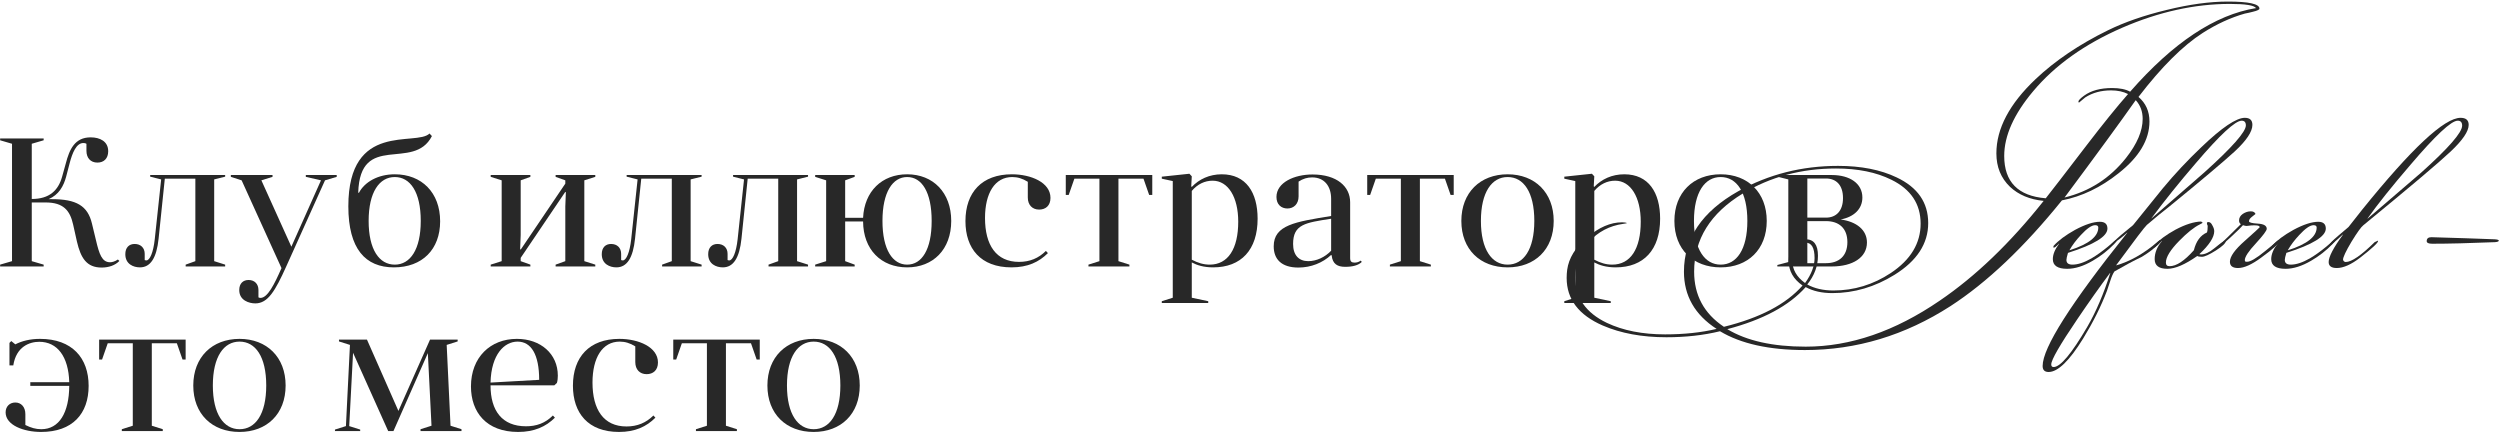 <?xml version="1.0" encoding="UTF-8"?> <svg xmlns="http://www.w3.org/2000/svg" width="957" height="166" viewBox="0 0 957 166" fill="none"><path d="M864.914 3.3C864.914 3.7 864.08 4.1 862.414 4.5C861.414 4.767 860.38 5 859.314 5.2C853.914 6.733 848.547 9.2 843.214 12.6C835.614 17.467 827.414 25.633 818.614 37.1C821.414 39.5 822.814 42.633 822.814 46.5C822.814 53.5 818.88 60.1 811.014 66.3C804.147 71.767 796.914 75.233 789.314 76.7C774.847 94.633 760.614 108.133 746.614 117.2C729.214 128.4 710.647 134 690.914 134C677.247 134 666.414 131.6 658.414 126.8C652.147 128.333 645.314 129.1 637.914 129.1C628.58 129.1 620.447 127.6 613.514 124.6C604.314 120.6 599.714 114.533 599.714 106.4C599.714 105.333 599.78 104.3 599.914 103.3C600.514 98.833 603.047 94.7 607.514 90.9C612.047 87.033 616.514 85.1 620.914 85.1C621.78 85.1 622.414 85.2 622.814 85.4C622.68 85.467 622.18 85.567 621.314 85.7C616.114 86.433 611.747 88.733 608.214 92.6C604.747 96.467 603.014 101 603.014 106.2C603.014 113.933 607.047 119.733 615.114 123.6C621.314 126.533 628.747 128 637.414 128C644.68 128 651.247 127.3 657.114 125.9C648.78 120.5 644.614 113.2 644.614 104C644.614 91.267 651.547 81 665.414 73.2C677.014 66.733 689.747 63.5 703.614 63.5C712.414 63.5 719.88 64.967 726.014 67.9C734.08 71.7 738.114 77.533 738.114 85.4C738.114 93.267 733.814 99.867 725.214 105.2C717.68 109.867 709.747 112.2 701.414 112.2C697.414 112.2 694.014 111.433 691.214 109.9C684.88 117.033 674.88 122.4 661.214 126C668.614 130.467 678.614 132.7 691.214 132.7C708.28 132.7 725.38 126.833 742.514 115.1C756.247 105.767 769.514 93.033 782.314 76.9C776.98 76.367 772.68 74.567 769.414 71.5C765.947 68.167 764.214 63.9 764.214 58.7C764.214 49.233 769.214 39.767 779.214 30.3C786.68 23.233 795.914 17 806.914 11.6C813.314 8.467 820.814 5.867 829.414 3.8C838.08 1.667 845.88 0.6 852.814 0.6C860.88 0.6 864.914 1.5 864.914 3.3ZM863.614 3.1C862.88 2.033 859.547 1.5 853.614 1.5C840.147 1.5 826.414 4.533 812.414 10.6C798.014 16.867 786.647 24.967 778.314 34.9C770.914 43.7 767.214 51.967 767.214 59.7C767.214 69.633 772.514 75.033 783.114 75.9C784.98 73.567 790.147 66.867 798.614 55.8C804.947 47.533 810.28 40.933 814.614 36C812.814 35.067 810.647 34.6 808.114 34.6C804.314 34.6 801.014 35.5 798.214 37.3C797.68 37.767 796.88 38.433 795.814 39.3C795.68 39.167 795.614 39.033 795.614 38.9C795.614 38.433 796.347 37.667 797.814 36.6C800.48 34.667 804.047 33.7 808.514 33.7C811.447 33.7 813.747 34.167 815.414 35.1C831.88 16.3 847.947 5.633 863.614 3.1ZM820.214 45.5C820.214 42.7 819.347 40.333 817.614 38.4H817.514C811.647 46.733 802.58 59.133 790.314 75.6C799.847 73.267 807.68 68.233 813.814 60.5C818.08 55.1 820.214 50.1 820.214 45.5ZM735.214 85.6C735.214 78.067 731.48 72.467 724.014 68.8C718.214 65.933 711.147 64.5 702.814 64.5C689.547 64.5 677.647 67.7 667.114 74.1C654.714 81.633 648.514 91.6 648.514 104C648.514 113 652.314 120.033 659.914 125.1C673.714 121.7 683.747 116.433 690.014 109.3C686.48 106.833 684.714 103.7 684.714 99.9C684.714 97.767 685.28 95.867 686.414 94.2C687.614 92.467 689.214 91.6 691.214 91.6C694.347 91.6 695.914 93.7 695.914 97.9C695.914 101.833 694.547 105.5 691.814 108.9C694.614 110.433 697.947 111.2 701.814 111.2C709.747 111.2 717.08 108.967 723.814 104.5C731.414 99.433 735.214 93.133 735.214 85.6ZM694.614 98.8C694.614 94.867 693.48 92.9 691.214 92.9C687.814 92.9 686.114 95.2 686.114 99.8C686.114 103.133 687.714 105.967 690.914 108.3H691.014C693.414 104.967 694.614 101.8 694.614 98.8Z" fill="#282828"></path><path d="M810.225 92.2C810.225 92.4 809.925 92.8 809.325 93.4C806.859 95.933 804.125 98.067 801.125 99.8C797.592 101.867 794.325 102.9 791.325 102.9C787.659 102.9 785.825 101.667 785.825 99.2C785.825 97.4 786.625 95.433 788.225 93.3H788.125C787.192 94.3 786.559 94.8 786.225 94.8C786.159 94.8 786.092 94.767 786.025 94.7V94.5C786.025 94.5 786.059 94.367 786.125 94.1C787.992 92.033 790.725 90 794.325 88C798.192 85.933 801.359 84.9 803.825 84.9C805.759 84.9 806.725 85.767 806.725 87.5C806.725 90.5 801.692 93.6 791.625 96.8C791.225 98.133 791.025 99.033 791.025 99.5C791.025 100.7 791.792 101.3 793.325 101.3C795.392 101.3 797.825 100.5 800.625 98.9C802.559 97.767 804.659 96.267 806.925 94.4C808.859 92.733 809.859 91.9 809.925 91.9C810.125 91.9 810.225 92 810.225 92.2ZM803.225 87.1C803.225 86.5 802.825 86.2 802.025 86.2C800.692 86.2 798.859 87.467 796.525 90C794.725 91.933 793.292 93.833 792.225 95.7V95.8C799.559 93.467 803.225 90.567 803.225 87.1Z" fill="#282828"></path><path d="M862.217 47.8C862.217 50.4 859.95 53.8 855.417 58C850.884 62.133 842.45 69.233 830.117 79.3C828.183 80.767 825.417 83.033 821.817 86.1C820.95 86.9 817.017 92.067 810.017 101.6C815.284 100.133 820.584 97.133 825.917 92.6C826.45 92.133 826.784 91.9 826.917 91.9C827.117 91.9 827.217 91.933 827.217 92C827.217 92.333 826.95 92.767 826.417 93.3C824.817 94.967 822.65 96.633 819.917 98.3C816.717 99.833 813.217 101.7 809.417 103.9C808.884 104.633 808.35 105.833 807.817 107.5C807.35 108.833 806.917 110.133 806.517 111.4C804.25 117.333 801.217 123.4 797.417 129.6C792.15 138.133 787.75 142.4 784.217 142.4C782.684 142.4 781.917 141.633 781.917 140.1C781.917 133.1 792.717 116.1 814.317 89.1H814.217C812.817 90.433 810.783 92 808.117 93.8C808.183 93.4 809.484 92.1 812.017 89.9C813.55 88.633 815.05 87.4 816.517 86.2C819.45 82.533 823.25 77.833 827.917 72.1C832.45 66.633 837.384 61.367 842.717 56.3C850.517 48.833 856.05 45.1 859.317 45.1C861.25 45.1 862.217 46 862.217 47.8ZM859.717 48C859.717 46.8 859.183 46.2 858.117 46.2C855.65 46.2 849.784 51.633 840.517 62.5C834.317 69.7 828.683 76.7 823.617 83.5V83.6C830.35 77.733 837.083 71.867 843.817 66C854.417 56.467 859.717 50.467 859.717 48ZM807.817 104.5H807.717C803.784 109.767 799.583 115.7 795.117 122.3C788.517 132.033 785.217 137.767 785.217 139.5C785.217 140.167 785.517 140.5 786.117 140.5C788.717 140.5 793.017 135.367 799.017 125.1C802.35 119.367 805.283 112.5 807.817 104.5Z" fill="#282828"></path><path d="M852.007 92.3C852.007 93.1 850.74 94.3 848.207 95.9C845.673 97.5 843.907 98.3 842.907 98.3C842.04 98.3 841.44 98.2 841.107 98C836.44 101.267 832.64 102.9 829.707 102.9C826.44 102.9 824.807 101.667 824.807 99.2C824.807 96.733 825.74 94.433 827.607 92.3V92.2C825.873 93.933 824.807 94.8 824.407 94.8C824.34 94.8 824.307 94.767 824.307 94.7V94.5C824.307 94.5 824.34 94.367 824.407 94.1C826.473 91.9 829.273 89.833 832.807 87.9C836.607 85.9 839.873 84.867 842.607 84.8L843.207 85.3C843.14 85.367 842.773 85.567 842.107 85.9C839.907 86.967 837.273 89.067 834.207 92.2C830.807 95.667 829.107 98.433 829.107 100.5C829.107 101.433 829.573 101.9 830.507 101.9C833.107 101.9 836.207 99.867 839.807 95.8C840.673 92.333 842.34 90.067 844.807 89C845.007 88.533 845.107 87.7 845.107 86.5C845.107 86.367 845.04 86.2 844.907 86C844.84 85.733 844.807 85.533 844.807 85.4C844.807 85.133 845.007 85 845.407 85C846.007 85 846.507 85.433 846.907 86.3C847.373 87.1 847.607 87.833 847.607 88.5C847.607 90.833 845.707 93.767 841.907 97.3C842.107 97.367 842.307 97.4 842.507 97.4C844.04 97.4 845.773 96.6 847.707 95C849.907 93.2 851.307 92.233 851.907 92.1C851.973 92.167 852.007 92.233 852.007 92.3Z" fill="#282828"></path><path d="M872.511 92.2C872.511 93.133 870.211 95.267 865.611 98.6C862.011 101.267 859.045 102.6 856.711 102.6C854.645 102.6 853.611 101.8 853.611 100.2C853.611 98.2 855.511 95.533 859.311 92.2C863.111 88.8 865.011 87.067 865.011 87C865.011 86.6 864.645 86.367 863.911 86.3C863.378 86.233 862.645 86.233 861.711 86.3C860.578 86.433 860.011 86.5 860.011 86.5C859.678 86.5 859.211 86.4 858.611 86.2C858.145 86.8 856.545 88.367 853.811 90.9C851.078 93.433 849.578 94.7 849.311 94.7C849.111 94.7 849.011 94.6 849.011 94.4C849.011 94.267 849.278 93.967 849.811 93.5C850.945 92.567 853.611 90 857.811 85.8C857.345 85.533 857.111 85.067 857.111 84.4C857.111 83.4 857.578 82.567 858.511 81.9C859.511 81.233 860.545 80.9 861.611 80.9C862.545 80.9 863.145 81.233 863.411 81.9C862.878 82.3 862.378 82.7 861.911 83.1C861.245 83.633 860.911 84.167 860.911 84.7C860.911 85.167 862.045 85.467 864.311 85.6C866.578 85.733 867.711 86.4 867.711 87.6C867.711 88.267 866.311 90.133 863.511 93.2C860.711 96.2 859.311 98.333 859.311 99.6C859.311 99.8 859.411 100 859.611 100.2H860.111C861.378 100.267 863.711 98.9 867.111 96.1C870.578 93.3 872.278 91.9 872.211 91.9C872.411 91.9 872.511 92 872.511 92.2Z" fill="#282828"></path><path d="M893.819 92.2C893.819 92.4 893.519 92.8 892.919 93.4C890.453 95.933 887.719 98.067 884.719 99.8C881.186 101.867 877.919 102.9 874.919 102.9C871.253 102.9 869.419 101.667 869.419 99.2C869.419 97.4 870.219 95.433 871.819 93.3H871.719C870.786 94.3 870.153 94.8 869.819 94.8C869.753 94.8 869.686 94.767 869.619 94.7V94.5C869.619 94.5 869.653 94.367 869.719 94.1C871.586 92.033 874.319 90 877.919 88C881.786 85.933 884.953 84.9 887.419 84.9C889.353 84.9 890.319 85.767 890.319 87.5C890.319 90.5 885.286 93.6 875.219 96.8C874.819 98.133 874.619 99.033 874.619 99.5C874.619 100.7 875.386 101.3 876.919 101.3C878.986 101.3 881.419 100.5 884.219 98.9C886.153 97.767 888.252 96.267 890.519 94.4C892.452 92.733 893.452 91.9 893.519 91.9C893.719 91.9 893.819 92 893.819 92.2ZM886.819 87.1C886.819 86.5 886.419 86.2 885.619 86.2C884.286 86.2 882.453 87.467 880.119 90C878.319 91.933 876.886 93.833 875.819 95.7V95.8C883.153 93.467 886.819 90.567 886.819 87.1Z" fill="#282828"></path><path d="M945.011 47.8C945.011 50.267 942.711 53.667 938.111 58C933.577 62.267 922.444 71.667 904.711 86.2C903.844 86.867 902.311 89 900.111 92.6C897.977 96.2 896.911 98.467 896.911 99.4L897.111 99.9C897.377 100.167 897.644 100.3 897.911 100.3C900.177 100.3 903.877 97.767 909.011 92.7L910.311 92.1V92.3C910.311 92.967 908.044 95.067 903.511 98.6C900.044 101.267 897.044 102.6 894.511 102.6C892.444 102.6 891.411 101.833 891.411 100.3C891.411 98.3 893.244 94.8 896.911 89.8H896.811C893.877 92.533 892.211 93.9 891.811 93.9C891.744 93.833 891.711 93.8 891.711 93.8C891.777 93.267 892.877 92.1 895.011 90.3C896.344 89.167 897.677 88.033 899.011 86.9C900.144 85.433 901.877 83.233 904.211 80.3C923.144 56.833 935.711 45.1 941.911 45.1C943.977 45.1 945.011 46 945.011 47.8ZM942.511 48.1C942.511 46.833 941.944 46.2 940.811 46.2C938.344 46.2 932.311 51.833 922.711 63.1C915.711 71.233 910.244 78.067 906.311 83.6V83.7C913.177 77.833 920.044 71.933 926.911 66C937.311 56.667 942.511 50.7 942.511 48.1Z" fill="#282828"></path><path d="M956.542 92.1C956.542 92.433 956.042 92.633 955.042 92.7C945.242 93.1 937.242 93.3 931.042 93.3C929.642 93.3 928.942 92.967 928.942 92.3C928.942 91.3 929.542 90.8 930.742 90.8C931.608 90.8 935.975 90.933 943.842 91.2L954.942 91.6C956.009 91.667 956.542 91.833 956.542 92.1Z" fill="#282828"></path><path d="M45.13 99.34L45.69 99.9C44.08 101.58 41.63 102.42 38.9 102.42C33.16 102.42 30.92 98.78 29.45 92.48L27.98 85.9C26.79 80.58 24.27 77.5 17.48 77.5H12.16V99.97L16.71 101.3V102H0.05V101.3L4.6 99.97V55.03L0.05 53.7V53H16.71V53.7L12.16 55.03V76.17C18.95 76.17 22.31 72.88 23.78 67.63L25.18 62.59C26.58 57.2 28.61 52.58 34.7 52.58C38.27 52.58 41.42 54.12 41.42 57.9C41.42 60.7 39.74 62.24 37.29 62.24C34.63 62.24 33.09 60.42 33.09 57.76V55.03C32.74 54.82 32.39 54.75 31.9 54.75C29.24 54.75 27.7 58.46 26.65 62.52L25.32 67.63C24.34 71.27 22.52 74.56 18.6 76.24H19.93C29.17 76.24 33.58 78.76 35.19 85.55L36.73 91.92C37.99 97.31 39.04 100.39 42.12 100.39C42.82 100.39 43.87 100.18 45.13 99.34Z" fill="#282828"></path><path d="M59.242 91.57L61.692 68.68L57.492 67.63V67H86.192V67.63L81.992 68.68V99.97L86.192 101.3V102H71.072V101.3L74.782 99.97V68.4H63.092L60.712 91.36C59.942 98.71 57.632 102.35 53.572 102.35C51.052 102.35 47.972 101.09 47.972 97.31C47.972 94.72 49.442 93.39 51.542 93.39C53.852 93.39 55.392 94.86 55.392 97.17V99.55C55.602 99.62 55.812 99.69 56.022 99.69C57.352 99.69 58.682 96.68 59.242 91.57Z" fill="#282828"></path><path d="M107.754 102.63L92.494 69.03L88.364 67.7V67H104.324V67.7L100.054 69.03L111.534 94.44L122.874 69.03L117.064 67.7V67H128.894V67.7L124.414 69.03L109.574 102C105.374 111.31 102.574 116.14 97.744 116.14C95.364 116.14 91.584 115.02 91.584 111.03C91.584 108.51 93.054 107.18 95.154 107.18C97.394 107.18 98.934 108.65 98.934 111.03V113.83C99.214 113.97 99.424 114.04 99.704 114.04C102.434 114.04 105.024 108.86 107.754 102.63Z" fill="#282828"></path><path d="M137.125 73.79H137.405C139.575 69.66 144.685 66.72 151.125 66.72C161.415 66.72 168.485 73.72 168.485 84.71C168.485 95.49 161.625 102.35 150.775 102.35C139.925 102.35 133.345 95.35 133.345 78.97C133.345 46.21 159.315 56.15 164.425 51.11L165.335 52.09C158.335 65.81 137.825 50.27 137.125 73.79ZM141.115 84.57C141.115 95.56 145.175 101.3 151.125 101.3C157.005 101.3 161.065 95.56 161.065 84.57C161.065 73.44 157.005 67.77 151.125 67.77C145.245 67.77 141.115 73.51 141.115 84.57Z" fill="#282828"></path><path d="M187.84 101.3L192.04 99.97V69.03L187.84 67.7V67H203.03V67.7L199.32 69.03V89.96L199.11 95.35L199.32 95.56L216.4 70.29V69.03L212.69 67.7V67H227.88V67.7L223.68 69.03V99.97L227.88 101.3V102H212.69V101.3L216.4 99.97V79.04L216.61 73.65L216.4 73.44L199.32 98.71V99.97L203.03 101.3V102H187.84V101.3Z" fill="#282828"></path><path d="M241.624 91.57L244.074 68.68L239.874 67.63V67H268.574V67.63L264.374 68.68V99.97L268.574 101.3V102H253.454V101.3L257.164 99.97V68.4H245.474L243.094 91.36C242.324 98.71 240.014 102.35 235.954 102.35C233.434 102.35 230.354 101.09 230.354 97.31C230.354 94.72 231.824 93.39 233.924 93.39C236.234 93.39 237.774 94.86 237.774 97.17V99.55C237.984 99.62 238.194 99.69 238.404 99.69C239.734 99.69 241.064 96.68 241.624 91.57Z" fill="#282828"></path><path d="M282.367 91.57L284.817 68.68L280.617 67.63V67H309.317V67.63L305.117 68.68V99.97L309.317 101.3V102H294.197V101.3L297.907 99.97V68.4H286.217L283.837 91.36C283.067 98.71 280.757 102.35 276.697 102.35C274.177 102.35 271.097 101.09 271.097 97.31C271.097 94.72 272.567 93.39 274.667 93.39C276.977 93.39 278.517 94.86 278.517 97.17V99.55C278.727 99.62 278.937 99.69 279.147 99.69C280.477 99.69 281.807 96.68 282.367 91.57Z" fill="#282828"></path><path d="M312.049 101.3L316.249 99.97V69.03L312.049 67.7V67H327.169V67.7L323.529 69.03V83.38H330.389C330.879 73.23 337.599 66.72 347.259 66.72C357.199 66.72 364.129 73.72 364.129 84.57C364.129 95.49 357.199 102.35 347.259 102.35C337.319 102.35 330.459 95.56 330.389 84.78H323.529V99.97L327.169 101.3V102H312.049V101.3ZM337.809 84.57C337.809 95.63 341.729 101.3 347.259 101.3C352.859 101.3 356.639 95.56 356.639 84.57C356.639 73.51 352.859 67.77 347.259 67.77C341.729 67.77 337.809 73.51 337.809 84.57Z" fill="#282828"></path><path d="M393.442 75.61V69.59C391.412 68.33 389.522 67.77 387.492 67.77C380.842 67.77 377.062 73.93 377.062 83.45C377.062 93.81 381.332 100.25 390.082 100.25C394.212 100.25 397.572 98.85 400.372 96.05L401.142 96.89C397.712 100.32 393.372 102.35 387.212 102.35C375.382 102.35 369.572 95.14 369.572 84.64C369.572 73.65 375.872 66.72 387.352 66.72C394.702 66.72 402.122 69.87 402.122 75.75C402.122 78.76 400.232 80.23 397.782 80.23C395.192 80.23 393.442 78.48 393.442 75.61Z" fill="#282828"></path><path d="M437.73 68.4H428.14V99.97L432.34 101.3V102H416.66V101.3L420.86 99.97V68.4H411.27L409.1 74.63H407.98V67H441.09V74.63H439.9L437.73 68.4Z" fill="#282828"></path><path d="M444.734 116V115.3L448.934 113.97V69.31L444.734 68.4V67.63L455.304 66.51L456.214 67.49L456.004 71.34L456.214 71.55C459.014 68.61 462.934 66.72 467.694 66.72C477.004 66.72 481.414 73.72 481.414 83.73C481.414 95.63 475.114 102.35 464.404 102.35C460.764 102.35 458.174 101.51 456.214 100.46V113.97L462.514 115.3V116H444.734ZM456.214 73.09V99.41C458.594 100.67 460.764 101.3 463.074 101.3C470.074 101.3 473.994 95.28 473.994 84.85C473.994 75.47 470.144 69.17 464.194 69.17C461.184 69.17 458.384 70.5 456.214 73.09Z" fill="#282828"></path><path d="M509.767 97.8L509.557 97.59C506.337 100.6 501.857 102.42 497.027 102.42C490.517 102.42 487.577 99.2 487.577 94.3C487.577 86.11 495.837 84.92 509.557 82.68V76.1C509.557 71.27 506.967 67.91 502.277 67.91C500.457 67.91 498.777 68.4 497.097 69.52V75.19C497.097 78.06 495.277 79.81 492.827 79.81C490.447 79.81 488.627 78.27 488.627 75.4C488.627 69.87 495.417 66.79 502.417 66.79C511.797 66.79 516.837 71.41 516.837 77.43V98.78C516.837 100.11 517.397 100.53 518.517 100.53C519.217 100.53 520.267 100.32 520.827 99.76L521.317 100.25C519.987 101.58 517.747 102.14 514.947 102.14C512.007 102.14 510.117 101.09 509.767 97.8ZM509.557 95.98V83.73C499.687 85.27 494.997 85.83 494.997 93.39C494.997 97.73 497.237 99.97 500.807 99.97C503.957 99.97 507.247 98.43 509.557 95.98Z" fill="#282828"></path><path d="M553.121 68.4H543.531V99.97L547.731 101.3V102H532.051V101.3L536.251 99.97V68.4H526.661L524.491 74.63H523.371V67H556.481V74.63H555.291L553.121 68.4Z" fill="#282828"></path><path d="M559.406 84.57C559.406 73.72 566.616 66.72 577.116 66.72C587.546 66.72 594.756 73.72 594.756 84.57C594.756 95.49 587.546 102.35 577.116 102.35C566.616 102.35 559.406 95.49 559.406 84.57ZM566.896 84.57C566.896 95.56 571.096 101.3 577.116 101.3C583.206 101.3 587.336 95.56 587.336 84.57C587.336 73.51 583.206 67.77 577.116 67.77C571.096 67.77 566.896 73.51 566.896 84.57Z" fill="#282828"></path><path d="M598.816 116V115.3L603.016 113.97V69.31L598.816 68.4V67.63L609.386 66.51L610.296 67.49L610.086 71.34L610.296 71.55C613.096 68.61 617.016 66.72 621.776 66.72C631.086 66.72 635.496 73.72 635.496 83.73C635.496 95.63 629.196 102.35 618.486 102.35C614.846 102.35 612.256 101.51 610.296 100.46V113.97L616.596 115.3V116H598.816ZM610.296 73.09V99.41C612.676 100.67 614.846 101.3 617.156 101.3C624.156 101.3 628.076 95.28 628.076 84.85C628.076 75.47 624.226 69.17 618.276 69.17C615.266 69.17 612.466 70.5 610.296 73.09Z" fill="#282828"></path><path d="M640.959 84.57C640.959 73.72 648.169 66.72 658.669 66.72C669.099 66.72 676.309 73.72 676.309 84.57C676.309 95.49 669.099 102.35 658.669 102.35C648.169 102.35 640.959 95.49 640.959 84.57ZM648.449 84.57C648.449 95.56 652.649 101.3 658.669 101.3C664.759 101.3 668.889 95.56 668.889 84.57C668.889 73.51 664.759 67.77 658.669 67.77C652.649 67.77 648.449 73.51 648.449 84.57Z" fill="#282828"></path><path d="M680.369 67H701.229C708.089 67 712.919 70.22 712.919 75.61C712.919 80.02 709.629 83.1 704.589 84.01C710.749 84.85 714.669 88.07 714.669 92.83C714.669 98.57 709.209 102 701.229 102H680.369V101.44L684.569 100.32V68.68L680.369 67.63V67ZM698.989 84.64H691.849V100.74H698.989C703.959 100.74 707.179 98.01 707.179 92.69C707.179 87.37 703.959 84.64 698.989 84.64ZM691.849 83.31H698.989C702.839 83.31 705.499 80.79 705.499 75.82C705.499 70.78 702.839 68.33 698.989 68.33H691.849V83.31Z" fill="#282828"></path><path d="M11.6 147.71V146.31H26.51C26.23 136.51 21.96 130.84 15.03 130.84C11.32 130.84 6.21 132.66 5.09 139.87H3.62V131.26L4.32 130.56L5.86 131.82C8.45 130.49 11.6 129.72 15.31 129.72C27.63 129.72 33.93 137.07 33.93 147.71C33.93 158.42 27.7 165.35 15.73 165.35C9.08 165.35 2.15 162.76 2.15 157.86C2.15 155.55 3.76 154.08 5.86 154.08C8.03 154.08 9.71 155.69 9.71 158.56V162.69C11.81 163.74 13.7 164.3 15.8 164.3C22.66 164.3 26.44 158 26.51 147.71H11.6Z" fill="#282828"></path><path d="M67.701 131.4H58.111V162.97L62.311 164.3V165H46.631V164.3L50.831 162.97V131.4H41.241L39.071 137.63H37.951V130H71.061V137.63H69.871L67.701 131.4Z" fill="#282828"></path><path d="M73.986 147.57C73.986 136.72 81.196 129.72 91.696 129.72C102.126 129.72 109.336 136.72 109.336 147.57C109.336 158.49 102.126 165.35 91.696 165.35C81.196 165.35 73.986 158.49 73.986 147.57ZM81.476 147.57C81.476 158.56 85.676 164.3 91.696 164.3C97.786 164.3 101.916 158.56 101.916 147.57C101.916 136.51 97.786 130.77 91.696 130.77C85.676 130.77 81.476 136.51 81.476 147.57Z" fill="#282828"></path><path d="M170.991 132.03L172.461 162.97L176.661 164.3V165H160.981V164.3L165.181 162.97L163.781 135.18L150.621 165H148.591L135.151 135.04L133.681 163.11L137.881 164.44V165H128.221V164.44L132.421 163.11L133.961 132.03L129.761 130.7V130H140.471L152.511 157.3L164.621 130H175.191V130.7L170.991 132.03Z" fill="#282828"></path><path d="M212.205 147.5H187.775C187.775 157.3 192.255 163.18 201.355 163.18C205.275 163.18 208.635 162.06 211.645 159.05L212.415 159.89C208.985 163.32 204.505 165.35 198.345 165.35C186.165 165.35 180.285 157.79 180.285 147.92C180.285 136.79 187.705 129.72 197.855 129.72C206.955 129.72 213.535 135.46 213.535 143.79C213.535 144.63 213.465 145.68 213.185 146.59L212.205 147.5ZM198.135 130.77C193.095 130.77 188.055 135.6 187.775 146.45L206.395 145.4C206.395 135.67 203.315 130.77 198.135 130.77Z" fill="#282828"></path><path d="M243.188 138.61V132.59C241.158 131.33 239.268 130.77 237.238 130.77C230.588 130.77 226.808 136.93 226.808 146.45C226.808 156.81 231.078 163.25 239.828 163.25C243.958 163.25 247.318 161.85 250.118 159.05L250.888 159.89C247.458 163.32 243.118 165.35 236.958 165.35C225.128 165.35 219.318 158.14 219.318 147.64C219.318 136.65 225.618 129.72 237.098 129.72C244.448 129.72 251.868 132.87 251.868 138.75C251.868 141.76 249.978 143.23 247.528 143.23C244.938 143.23 243.188 141.48 243.188 138.61Z" fill="#282828"></path><path d="M287.476 131.4H277.886V162.97L282.086 164.3V165H266.406V164.3L270.606 162.97V131.4H261.016L258.846 137.63H257.726V130H290.836V137.63H289.646L287.476 131.4Z" fill="#282828"></path><path d="M293.761 147.57C293.761 136.72 300.971 129.72 311.471 129.72C321.901 129.72 329.111 136.72 329.111 147.57C329.111 158.49 321.901 165.35 311.471 165.35C300.971 165.35 293.761 158.49 293.761 147.57ZM301.251 147.57C301.251 158.56 305.451 164.3 311.471 164.3C317.561 164.3 321.691 158.56 321.691 147.57C321.691 136.51 317.561 130.77 311.471 130.77C305.451 130.77 301.251 136.51 301.251 147.57Z" fill="#282828"></path></svg> 
